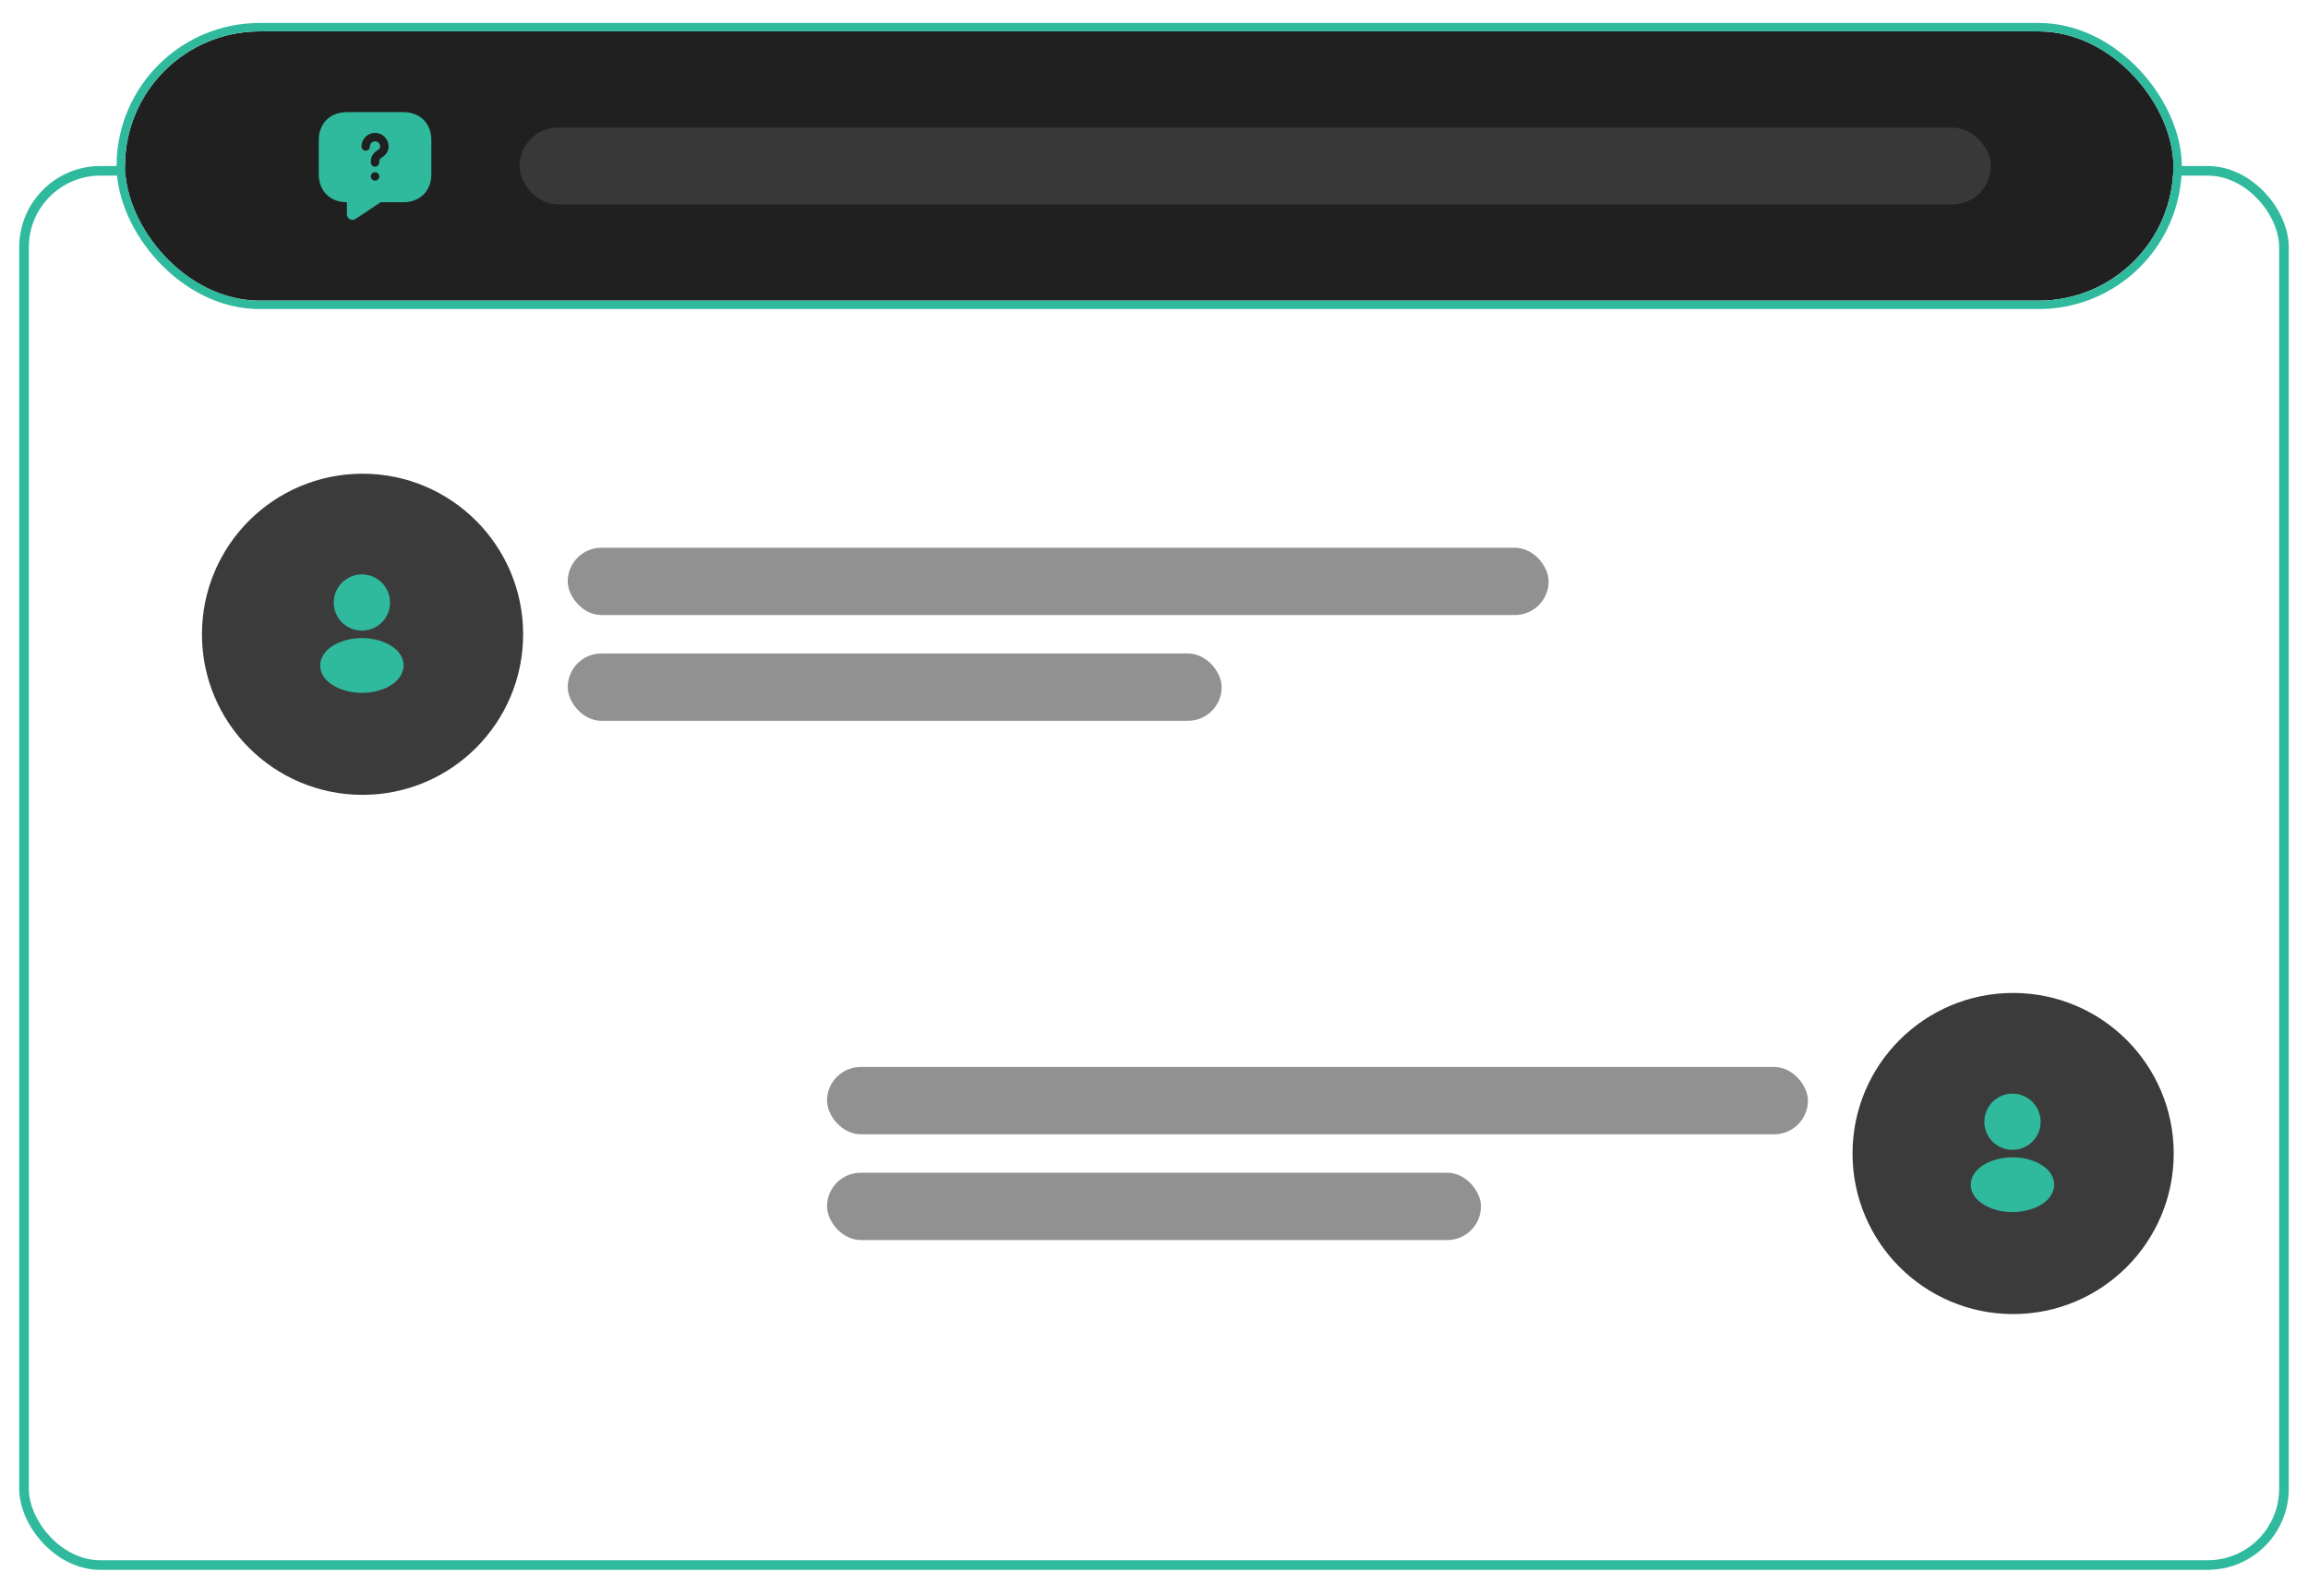 <?xml version="1.0" encoding="UTF-8"?> <svg xmlns="http://www.w3.org/2000/svg" width="240" height="166" viewBox="0 0 240 166" fill="none"><g filter="url(#filter0_b_553_3657)"><circle cx="37.699" cy="65.965" r="16.699" fill="#3B3B3C"></circle></g><path d="M37.632 59.738C36.018 59.738 34.706 61.05 34.706 62.664C34.706 64.247 35.944 65.528 37.558 65.584C37.607 65.578 37.657 65.578 37.694 65.584C37.706 65.584 37.712 65.584 37.724 65.584C37.731 65.584 37.731 65.584 37.737 65.584C39.314 65.528 40.552 64.247 40.558 62.664C40.558 61.05 39.246 59.738 37.632 59.738Z" fill="#30BA9D"></path><path d="M40.761 67.222C39.043 66.076 36.24 66.076 34.509 67.222C33.727 67.746 33.295 68.454 33.295 69.212C33.295 69.969 33.727 70.672 34.503 71.189C35.365 71.768 36.499 72.058 37.632 72.058C38.766 72.058 39.899 71.768 40.761 71.189C41.538 70.666 41.969 69.963 41.969 69.2C41.962 68.442 41.538 67.74 40.761 67.222Z" fill="#30BA9D"></path><g filter="url(#filter1_b_553_3657)"><rect x="59.036" y="56.964" width="102" height="7" rx="3.5" fill="#484848" fill-opacity="0.6"></rect></g><g filter="url(#filter2_b_553_3657)"><rect x="59.036" y="67.964" width="68" height="7" rx="3.5" fill="#484848" fill-opacity="0.6"></rect></g><g filter="url(#filter3_b_553_3657)"><rect x="86" y="110.964" width="102" height="7" rx="3.5" fill="#484848" fill-opacity="0.6"></rect></g><g filter="url(#filter4_b_553_3657)"><rect x="86" y="121.964" width="68" height="7" rx="3.5" fill="#484848" fill-opacity="0.6"></rect></g><g filter="url(#filter5_b_553_3657)"><circle cx="209.337" cy="119.965" r="16.699" fill="#3B3B3C"></circle></g><path d="M209.271 113.738C207.657 113.738 206.345 115.05 206.345 116.664C206.345 118.247 207.583 119.528 209.197 119.584C209.246 119.577 209.295 119.577 209.332 119.584C209.345 119.584 209.351 119.584 209.363 119.584C209.369 119.584 209.369 119.584 209.375 119.584C210.952 119.528 212.191 118.247 212.197 116.664C212.197 115.05 210.885 113.738 209.271 113.738Z" fill="#30BA9D"></path><path d="M212.4 121.222C210.681 120.076 207.879 120.076 206.148 121.222C205.365 121.746 204.934 122.454 204.934 123.212C204.934 123.969 205.365 124.672 206.141 125.189C207.004 125.768 208.137 126.058 209.271 126.058C210.404 126.058 211.538 125.768 212.4 125.189C213.176 124.666 213.607 123.963 213.607 123.199C213.601 122.442 213.176 121.74 212.4 121.222Z" fill="#30BA9D"></path><g filter="url(#filter6_f_553_3657)"><rect x="2.5" y="17.766" width="235" height="145" rx="7.938" stroke="#30BA9D"></rect></g><g filter="url(#filter7_f_553_3657)"><rect x="13" y="3.266" width="213" height="28" rx="14" fill="#202021"></rect><rect x="12.561" y="2.826" width="213.878" height="28.878" rx="14.439" stroke="#30BA9D" stroke-width="0.878"></rect><path d="M41.928 11.662H36.072C34.316 11.662 33.145 12.833 33.145 14.59V18.103C33.145 19.86 34.316 21.031 36.072 21.031V22.278C36.072 22.747 36.593 23.028 36.98 22.764L39.586 21.031H41.928C43.684 21.031 44.855 19.86 44.855 18.103V14.59C44.855 12.833 43.684 11.662 41.928 11.662ZM39 18.788C38.754 18.788 38.561 18.589 38.561 18.349C38.561 18.109 38.754 17.91 39 17.91C39.246 17.91 39.439 18.109 39.439 18.349C39.439 18.589 39.246 18.788 39 18.788ZM39.738 16.358C39.509 16.51 39.439 16.61 39.439 16.774V16.897C39.439 17.137 39.24 17.336 39 17.336C38.76 17.336 38.561 17.137 38.561 16.897V16.774C38.561 16.095 39.059 15.761 39.246 15.632C39.463 15.486 39.533 15.386 39.533 15.234C39.533 14.941 39.293 14.701 39 14.701C38.707 14.701 38.467 14.941 38.467 15.234C38.467 15.474 38.268 15.673 38.028 15.673C37.788 15.673 37.589 15.474 37.589 15.234C37.589 14.455 38.221 13.823 39 13.823C39.779 13.823 40.411 14.455 40.411 15.234C40.411 15.902 39.919 16.235 39.738 16.358Z" fill="#30BA9D"></path><g filter="url(#filter8_b_553_3657)"><rect x="54.027" y="13.266" width="153" height="8" rx="4" fill="#484848" fill-opacity="0.6"></rect></g></g><defs><filter id="filter0_b_553_3657" x="17" y="45.266" width="41.398" height="41.398" filterUnits="userSpaceOnUse" color-interpolation-filters="sRGB"><feFlood flood-opacity="0" result="BackgroundImageFix"></feFlood><feGaussianBlur in="BackgroundImageFix" stdDeviation="2"></feGaussianBlur><feComposite in2="SourceAlpha" operator="in" result="effect1_backgroundBlur_553_3657"></feComposite><feBlend mode="normal" in="SourceGraphic" in2="effect1_backgroundBlur_553_3657" result="shape"></feBlend></filter><filter id="filter1_b_553_3657" x="55.325" y="53.254" width="109.422" height="14.422" filterUnits="userSpaceOnUse" color-interpolation-filters="sRGB"><feFlood flood-opacity="0" result="BackgroundImageFix"></feFlood><feGaussianBlur in="BackgroundImageFix" stdDeviation="1.855"></feGaussianBlur><feComposite in2="SourceAlpha" operator="in" result="effect1_backgroundBlur_553_3657"></feComposite><feBlend mode="normal" in="SourceGraphic" in2="effect1_backgroundBlur_553_3657" result="shape"></feBlend></filter><filter id="filter2_b_553_3657" x="55.325" y="64.254" width="75.422" height="14.422" filterUnits="userSpaceOnUse" color-interpolation-filters="sRGB"><feFlood flood-opacity="0" result="BackgroundImageFix"></feFlood><feGaussianBlur in="BackgroundImageFix" stdDeviation="1.855"></feGaussianBlur><feComposite in2="SourceAlpha" operator="in" result="effect1_backgroundBlur_553_3657"></feComposite><feBlend mode="normal" in="SourceGraphic" in2="effect1_backgroundBlur_553_3657" result="shape"></feBlend></filter><filter id="filter3_b_553_3657" x="82.289" y="107.254" width="109.422" height="14.422" filterUnits="userSpaceOnUse" color-interpolation-filters="sRGB"><feFlood flood-opacity="0" result="BackgroundImageFix"></feFlood><feGaussianBlur in="BackgroundImageFix" stdDeviation="1.855"></feGaussianBlur><feComposite in2="SourceAlpha" operator="in" result="effect1_backgroundBlur_553_3657"></feComposite><feBlend mode="normal" in="SourceGraphic" in2="effect1_backgroundBlur_553_3657" result="shape"></feBlend></filter><filter id="filter4_b_553_3657" x="82.289" y="118.254" width="75.422" height="14.422" filterUnits="userSpaceOnUse" color-interpolation-filters="sRGB"><feFlood flood-opacity="0" result="BackgroundImageFix"></feFlood><feGaussianBlur in="BackgroundImageFix" stdDeviation="1.855"></feGaussianBlur><feComposite in2="SourceAlpha" operator="in" result="effect1_backgroundBlur_553_3657"></feComposite><feBlend mode="normal" in="SourceGraphic" in2="effect1_backgroundBlur_553_3657" result="shape"></feBlend></filter><filter id="filter5_b_553_3657" x="188.639" y="99.266" width="41.398" height="41.398" filterUnits="userSpaceOnUse" color-interpolation-filters="sRGB"><feFlood flood-opacity="0" result="BackgroundImageFix"></feFlood><feGaussianBlur in="BackgroundImageFix" stdDeviation="2"></feGaussianBlur><feComposite in2="SourceAlpha" operator="in" result="effect1_backgroundBlur_553_3657"></feComposite><feBlend mode="normal" in="SourceGraphic" in2="effect1_backgroundBlur_553_3657" result="shape"></feBlend></filter><filter id="filter6_f_553_3657" x="0" y="15.266" width="240" height="150" filterUnits="userSpaceOnUse" color-interpolation-filters="sRGB"><feFlood flood-opacity="0" result="BackgroundImageFix"></feFlood><feBlend mode="normal" in="SourceGraphic" in2="BackgroundImageFix" result="shape"></feBlend><feGaussianBlur stdDeviation="1" result="effect1_foregroundBlur_553_3657"></feGaussianBlur></filter><filter id="filter7_f_553_3657" x="10.122" y="0.387" width="218.756" height="33.757" filterUnits="userSpaceOnUse" color-interpolation-filters="sRGB"><feFlood flood-opacity="0" result="BackgroundImageFix"></feFlood><feBlend mode="normal" in="SourceGraphic" in2="BackgroundImageFix" result="shape"></feBlend><feGaussianBlur stdDeviation="1" result="effect1_foregroundBlur_553_3657"></feGaussianBlur></filter><filter id="filter8_b_553_3657" x="48.783" y="8.022" width="163.487" height="18.487" filterUnits="userSpaceOnUse" color-interpolation-filters="sRGB"><feFlood flood-opacity="0" result="BackgroundImageFix"></feFlood><feGaussianBlur in="BackgroundImageFix" stdDeviation="2.622"></feGaussianBlur><feComposite in2="SourceAlpha" operator="in" result="effect1_backgroundBlur_553_3657"></feComposite><feBlend mode="normal" in="SourceGraphic" in2="effect1_backgroundBlur_553_3657" result="shape"></feBlend></filter></defs></svg> 